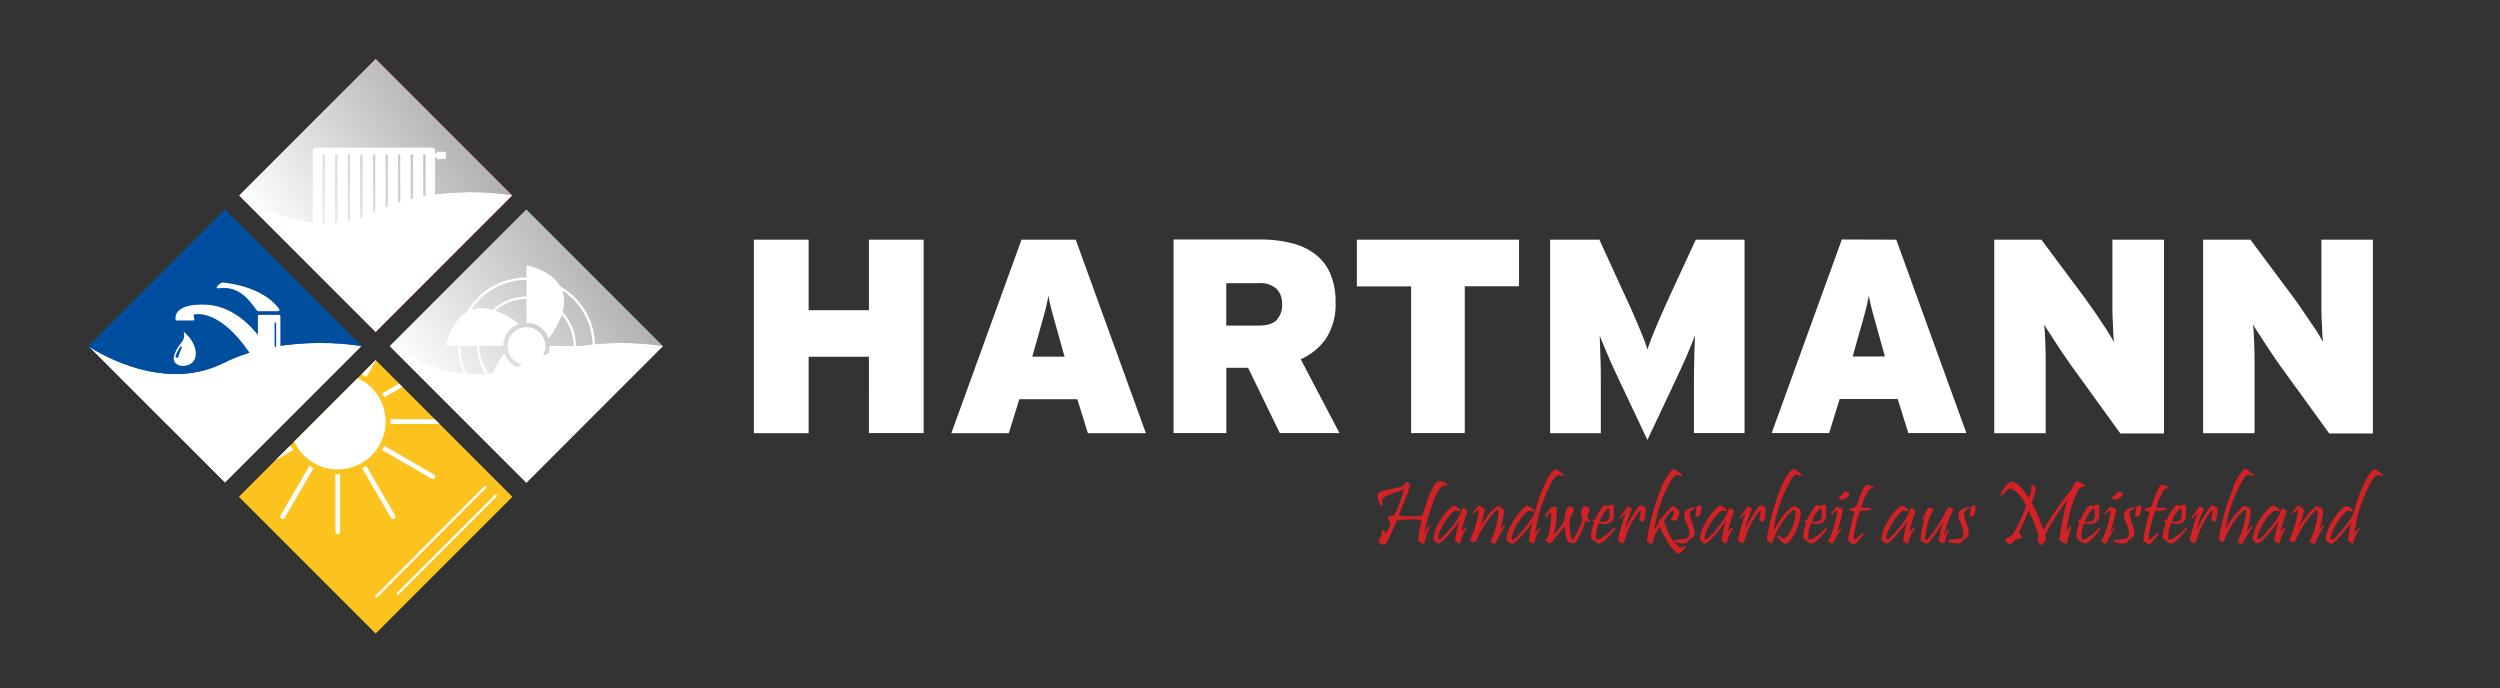 <svg xmlns="http://www.w3.org/2000/svg" xmlns:xlink="http://www.w3.org/1999/xlink" viewBox="0 0 552.84 152.25"><rect x="0" y="0" width="552.84" height="152.25" fill="#333333" stroke="none"/><defs><style>.cls-1{fill:url(#Unbenannter_Verlauf_14);}.cls-2{fill:url(#Unbenannter_Verlauf_18);}.cls-3{fill:url(#Unbenannter_Verlauf_26);}.cls-4{fill:url(#Unbenannter_Verlauf_26-2);}.cls-5{fill:url(#Unbenannter_Verlauf_26-3);}.cls-32,.cls-6{fill:none;}.cls-7{isolation:isolate;}.cls-8{fill:#148ece;}.cls-9{fill:#004f9e;}.cls-10{fill:#fcc31e;}.cls-11{fill:#d2222a;}.cls-12{mix-blend-mode:multiply;}.cls-13{clip-path:url(#clip-path);}.cls-14{clip-path:url(#clip-path-2);}.cls-15{mask:url(#mask);}.cls-16{fill:url(#Unbenannter_Verlauf_13);}.cls-17{clip-path:url(#clip-path-3);}.cls-18{clip-path:url(#clip-path-4);}.cls-19{mask:url(#mask-2);}.cls-20{fill:url(#Unbenannter_Verlauf_17);}.cls-21{clip-path:url(#clip-path-5);}.cls-22{mask:url(#mask-3);}.cls-23{fill:url(#Unbenannter_Verlauf_25);}.cls-24{clip-path:url(#clip-path-6);}.cls-25{mask:url(#mask-4);}.cls-26{fill:url(#Unbenannter_Verlauf_25-2);}.cls-27{clip-path:url(#clip-path-7);}.cls-28{mask:url(#mask-5);}.cls-29{fill:url(#Unbenannter_Verlauf_25-3);}.cls-30{fill:#fff;}.cls-31{clip-path:url(#clip-path-8);}.cls-32{stroke:#fff;stroke-linecap:round;stroke-linejoin:round;stroke-width:0.54px;}.cls-33{fill:#d32125;}</style><linearGradient id="Unbenannter_Verlauf_14" x1="150.68" y1="217.14" x2="152.94" y2="217.14" gradientTransform="matrix(21.87, 0, 0, -21.87, -3203.79, 4825.47)" gradientUnits="userSpaceOnUse"><stop offset="0" stop-color="#fff"></stop><stop offset="1" stop-color="#d9d9d9"></stop></linearGradient><linearGradient id="Unbenannter_Verlauf_18" x1="150.47" y1="218.32" x2="152.73" y2="218.32" gradientTransform="matrix(21.87, 0, 0, -21.87, -3232.55, 4818.07)" gradientUnits="userSpaceOnUse"><stop offset="0" stop-color="#fff"></stop><stop offset="1" stop-color="#d9d9d9"></stop></linearGradient><linearGradient id="Unbenannter_Verlauf_26" x1="149.28" y1="217.63" x2="151.55" y2="217.63" gradientTransform="matrix(21.87, 0, 0, -21.87, -3231.47, 4851.13)" gradientUnits="userSpaceOnUse"><stop offset="0" stop-color="#8c8c8c"></stop><stop offset="1"></stop></linearGradient><linearGradient id="Unbenannter_Verlauf_26-2" x1="150.47" y1="217.84" x2="152.73" y2="217.84" gradientTransform="matrix(21.87, 0, 0, -21.87, -3224.08, 4822.36)" xlink:href="#Unbenannter_Verlauf_26"></linearGradient><linearGradient id="Unbenannter_Verlauf_26-3" x1="150.68" y1="216.66" x2="152.94" y2="216.66" gradientTransform="matrix(21.87, 0, 0, -21.87, -3195.31, 4829.77)" xlink:href="#Unbenannter_Verlauf_26"></linearGradient><clipPath id="clip-path"><rect class="cls-6" x="86.15" y="46.3" width="60.49" height="60.49"></rect></clipPath><clipPath id="clip-path-2"><rect class="cls-6" x="95.01" y="55.16" width="42.77" height="42.77" transform="translate(-20.04 104.72) rotate(-45)"></rect></clipPath><mask id="mask" x="57.73" y="17.88" width="117.33" height="117.33" maskUnits="userSpaceOnUse"><rect class="cls-1" x="74.27" y="34.42" width="84.24" height="84.24" transform="translate(-22.86 80.6) rotate(-35)"></rect></mask><linearGradient id="Unbenannter_Verlauf_13" x1="150.68" y1="217.14" x2="152.94" y2="217.14" gradientTransform="matrix(21.87, 0, 0, -21.87, -3203.79, 4825.47)" gradientUnits="userSpaceOnUse"><stop offset="0" stop-color="#fff"></stop><stop offset="1" stop-color="#b1b1b1"></stop></linearGradient><clipPath id="clip-path-3"><rect class="cls-6" x="52.83" y="12.98" width="60.49" height="60.49"></rect></clipPath><clipPath id="clip-path-4"><rect class="cls-6" x="61.69" y="21.84" width="42.77" height="42.77" transform="translate(-6.23 71.4) rotate(-45)"></rect></clipPath><mask id="mask-2" x="24.41" y="-15.44" width="117.33" height="117.33" maskUnits="userSpaceOnUse"><rect class="cls-2" x="40.95" y="1.1" width="84.24" height="84.24" transform="translate(-9.77 55.46) rotate(-35)"></rect></mask><linearGradient id="Unbenannter_Verlauf_17" x1="150.47" y1="218.32" x2="152.73" y2="218.32" gradientTransform="matrix(21.87, 0, 0, -21.87, -3232.55, 4818.07)" gradientUnits="userSpaceOnUse"><stop offset="0" stop-color="#fff"></stop><stop offset="1" stop-color="#b1b1b1"></stop></linearGradient><clipPath id="clip-path-5"><path class="cls-6" d="M49.37,80.29C35.23,87.4,19.5,76.53,19.5,76.53l30.25,30.24L80,76.53a57.46,57.46,0,0,0-9.27-.69c-6.08,0-14.2.86-21.35,4.45"></path></clipPath><mask id="mask-3" x="4.97" y="47.43" width="89.55" height="87.77" maskUnits="userSpaceOnUse"><rect class="cls-3" x="16.1" y="61.29" width="67.29" height="60.03" transform="translate(-43.38 45.05) rotate(-35)"></rect></mask><linearGradient id="Unbenannter_Verlauf_25" x1="149.28" y1="217.63" x2="151.55" y2="217.63" gradientTransform="matrix(21.87, 0, 0, -21.87, -3231.47, 4851.13)" gradientUnits="userSpaceOnUse"><stop offset="0" stop-color="#fff"></stop><stop offset="1" stop-color="#fff"></stop></linearGradient><clipPath id="clip-path-6"><path class="cls-6" d="M82.69,46.94c-14.14,7.11-29.86-3.76-29.86-3.76L83.07,73.42l30.25-30.24a57.68,57.68,0,0,0-9.28-.69c-6.08,0-14.19.85-21.35,4.45"></path></clipPath><mask id="mask-4" x="38.3" y="14.07" width="89.55" height="87.77" maskUnits="userSpaceOnUse"><rect class="cls-4" x="49.43" y="27.94" width="67.29" height="60.03" transform="translate(-18.22 58.13) rotate(-35)"></rect></mask><linearGradient id="Unbenannter_Verlauf_25-2" x1="150.47" y1="217.84" x2="152.73" y2="217.84" gradientTransform="matrix(21.87, 0, 0, -21.87, -3224.08, 4822.36)" xlink:href="#Unbenannter_Verlauf_25"></linearGradient><clipPath id="clip-path-7"><path class="cls-6" d="M116,80.29c-14.14,7.11-29.86-3.76-29.86-3.76l30.24,30.24,30.25-30.24a57.68,57.68,0,0,0-9.28-.69c-6.08,0-14.19.86-21.35,4.45"></path></clipPath><mask id="mask-5" x="71.65" y="47.43" width="89.55" height="87.77" maskUnits="userSpaceOnUse"><rect class="cls-5" x="82.78" y="61.29" width="67.29" height="60.03" transform="translate(-31.32 83.29) rotate(-35)"></rect></mask><linearGradient id="Unbenannter_Verlauf_25-3" x1="150.68" y1="216.66" x2="152.94" y2="216.66" gradientTransform="matrix(21.87, 0, 0, -21.87, -3195.31, 4829.77)" xlink:href="#Unbenannter_Verlauf_25"></linearGradient><clipPath id="clip-path-8"><rect class="cls-6" x="61.69" y="88.48" width="42.77" height="42.77" transform="translate(-53.36 90.93) rotate(-45)"></rect></clipPath></defs><g class="cls-7"><g id="Ebene_1" data-name="Ebene 1"><rect class="cls-8" x="95.01" y="55.16" width="42.77" height="42.77" transform="translate(-20.03 104.72) rotate(-45)"></rect><rect class="cls-9" x="28.36" y="55.16" width="42.77" height="42.77" transform="translate(-39.56 57.6) rotate(-45)"></rect><rect class="cls-10" x="61.69" y="88.48" width="42.77" height="42.77" transform="translate(-53.36 90.92) rotate(-45)"></rect><rect class="cls-11" x="61.69" y="21.84" width="42.77" height="42.77" transform="translate(-6.23 71.4) rotate(-45)"></rect><g class="cls-12"><g class="cls-13"><g class="cls-14"><g class="cls-15"><rect class="cls-16" x="74.27" y="34.42" width="84.24" height="84.24" transform="translate(-22.86 80.6) rotate(-35)"></rect></g></g></g></g><rect class="cls-6" x="61.69" y="88.48" width="42.77" height="42.77" transform="translate(-53.36 90.92) rotate(-45)"></rect><rect class="cls-6" x="52.83" y="79.63" width="60.49" height="60.49"></rect><g class="cls-12"><g class="cls-17"><g class="cls-18"><g class="cls-19"><rect class="cls-20" x="40.95" y="1.1" width="84.24" height="84.24" transform="translate(-9.77 55.46) rotate(-35)"></rect></g></g></g></g><g class="cls-21"><g class="cls-22"><rect class="cls-23" x="16.1" y="61.29" width="67.29" height="60.03" transform="translate(-43.38 45.05) rotate(-35)"></rect></g></g><g class="cls-24"><g class="cls-25"><rect class="cls-26" x="49.43" y="27.94" width="67.29" height="60.03" transform="translate(-18.22 58.13) rotate(-35)"></rect></g></g><g class="cls-27"><g class="cls-28"><rect class="cls-29" x="82.78" y="61.29" width="67.29" height="60.03" transform="translate(-31.32 83.29) rotate(-35)"></rect></g></g><path class="cls-6" d="M82.69,113.6c-14.14,7.11-29.86-3.76-29.86-3.76l30.24,30.24,30.25-30.24a57.68,57.68,0,0,0-9.28-.69c-6.08,0-14.19.86-21.35,4.45"></path><path class="cls-30" d="M98.44,33.55l-1.76,0a.14.14,0,0,0-.14.14v.28H96.2v-.66a.66.66,0,0,0-.65-.66H69.83a.66.66,0,0,0-.66.66V51.72a.66.66,0,0,0,.66.66H95.55a.66.66,0,0,0,.65-.66v-17h.34v.34a.15.15,0,0,0,.14.14l1.76-.05a.14.14,0,0,0,.14-.14V33.69a.14.14,0,0,0-.14-.14M71.84,51a.11.11,0,0,1-.1.1h-.32a.11.11,0,0,1-.1-.1V34.26a.11.11,0,0,1,.1-.1h.32a.11.11,0,0,1,.1.1Zm2.78,0a.11.11,0,0,1-.11.1H74.2a.1.1,0,0,1-.1-.1V34.26a.1.1,0,0,1,.1-.1h.31a.11.11,0,0,1,.11.1Zm2.77,0a.1.1,0,0,1-.1.1H77a.1.1,0,0,1-.1-.1V34.26a.1.1,0,0,1,.1-.1h.31a.1.1,0,0,1,.1.1Zm2.78,0a.1.1,0,0,1-.1.1h-.32a.11.11,0,0,1-.1-.1V34.26a.11.11,0,0,1,.1-.1h.32a.1.1,0,0,1,.1.1ZM83,51a.11.11,0,0,1-.11.1h-.31a.11.11,0,0,1-.1-.1V34.26a.11.11,0,0,1,.1-.1h.31a.11.11,0,0,1,.11.1Zm2.78,0a.11.11,0,0,1-.11.1h-.31a.1.1,0,0,1-.1-.1V34.26a.1.1,0,0,1,.1-.1h.31a.11.11,0,0,1,.11.1Zm2.77,0a.1.1,0,0,1-.1.1h-.31A.1.1,0,0,1,88,51V34.26a.1.1,0,0,1,.1-.1h.31a.1.1,0,0,1,.1.1Zm2.78,0a.11.11,0,0,1-.1.1h-.32a.11.11,0,0,1-.1-.1V34.26a.11.11,0,0,1,.1-.1h.32a.11.11,0,0,1,.1.1Zm2.78,0a.11.11,0,0,1-.11.1h-.31a.11.11,0,0,1-.1-.1V34.26a.11.11,0,0,1,.1-.1H94a.11.11,0,0,1,.11.1Z"></path><path class="cls-30" d="M48.42,63.76c5.28-.83,7.75,4.45,8.53,5a.28.28,0,0,0,.18.06h4.36a.3.3,0,0,0,.25-.48c-3.81-5.21-12-5.77-12.45-5.86s-2.21,1.47-.87,1.26M57,82.4h5V69.92a.29.29,0,0,0-.3-.29H57.33a.29.29,0,0,0-.3.29v4.17c-1.84-2.34-5.89-6.5-11.52-6.71-6.77-.25-6.79,2.54-6.67,3.3a.24.24,0,0,0,.23.19h3.66a.25.25,0,0,0,.24-.29l-.17-1S49.16,67.5,57,80.88Zm3.72-11a.08.08,0,0,1,.07-.07H61a.08.08,0,0,1,.07.07v9.94a.07.07,0,0,1-.07.07h-.19a.07.07,0,0,1-.07-.07ZM61.91,83H57.06a1,1,0,0,0-1,1v1.77H63V84a1,1,0,0,0-1-1m-21.4-9.65c.63,2.32-1.27,2.39-2.09,5.32s4.43,3.06,4.75,0-2.66-5.32-2.66-5.32m-1.25,5.79a.72.72,0,0,1-.57-.26,8.69,8.69,0,0,1,1.21-2.33,1.94,1.94,0,0,0,.27.28,15,15,0,0,0-.91,2.31"></path><g class="cls-31"><path class="cls-30" d="M74.7,81.56l.52,0V68.84a.52.52,0,0,0-.52-.53.53.53,0,0,0-.53.53V81.59c.17,0,.35,0,.53,0"></path><path class="cls-30" d="M68.42,83.4c.29-.18.6-.36.91-.52L63,71.84a.53.53,0,0,0-1,.27.48.48,0,0,0,.07.26Z"></path><path class="cls-30" d="M53.32,81.49l11,6.37a9,9,0,0,1,.53-.91l-11-6.37a.53.53,0,0,0-.72.19.59.59,0,0,0-.07.26.54.54,0,0,0,.27.46"></path><path class="cls-30" d="M85,87.86l11-6.37a.54.54,0,0,0,.27-.46.48.48,0,0,0-.07-.26.53.53,0,0,0-.72-.19L84.52,87c.18.29.36.59.52.91"></path><path class="cls-30" d="M81,83.4l6.37-11a.48.48,0,0,0,.07-.26.53.53,0,0,0-1-.27l-6.37,11c.32.16.62.34.91.52"></path><path class="cls-30" d="M63,93.22c0-.17,0-.35,0-.52H50.31a.52.52,0,0,0-.52.52.52.52,0,0,0,.52.53H63.06c0-.18,0-.35,0-.53"></path><path class="cls-30" d="M81,103a9,9,0,0,1-.91.53l6.37,11a.53.53,0,0,0,.72.19.5.5,0,0,0,.26-.45.48.48,0,0,0-.07-.26Z"></path><path class="cls-30" d="M99.08,92.7H86.33c0,.17,0,.35,0,.52s0,.35,0,.53H99.08a.52.52,0,0,0,.52-.53.52.52,0,0,0-.52-.52"></path><path class="cls-30" d="M96.07,105,85,98.59c-.16.31-.34.61-.53.91l11,6.37a.52.52,0,1,0,.52-.91"></path><path class="cls-30" d="M64.35,98.59l-11,6.37a.54.54,0,0,0-.2.72.53.53,0,0,0,.72.19l11-6.37c-.19-.3-.37-.6-.53-.91"></path><path class="cls-30" d="M74.7,104.89c-.18,0-.36,0-.53,0v12.75a.52.52,0,0,0,.53.52.52.52,0,0,0,.52-.52V104.86l-.52,0"></path><path class="cls-30" d="M68.42,103l-6.37,11a.48.48,0,0,0-.07.26.5.5,0,0,0,.26.45.53.53,0,0,0,.72-.19l6.37-11a10.28,10.28,0,0,1-.91-.53"></path><path class="cls-30" d="M85.27,93.22A10.58,10.58,0,1,1,74.7,82.65,10.58,10.58,0,0,1,85.27,93.22"></path><line class="cls-32" x1="107.32" y1="107.69" x2="83.22" y2="131.9"></line><line class="cls-32" x1="109.61" y1="109.64" x2="87.99" y2="131.26"></line></g><path class="cls-30" d="M120.59,76.52a4.17,4.17,0,1,0-4.17,4.17,4.17,4.17,0,0,0,4.17-4.17"></path><path class="cls-30" d="M121.31,74.9c10-13.58-4.89-16.21-4.89-16.21V71.37a5.15,5.15,0,0,1,4.89,3.53"></path><path class="cls-30" d="M114.81,71.63c-13.58-10-16.22,4.89-16.22,4.89h12.69a5.15,5.15,0,0,1,3.53-4.89"></path><path class="cls-30" d="M121.57,76.52A5.13,5.13,0,0,1,118,81.4c13.59,10,16.22-4.88,16.22-4.88Z"></path><path class="cls-30" d="M111.54,78.13c-10,13.58,4.88,16.22,4.88,16.22V81.66a5.13,5.13,0,0,1-4.88-3.53"></path><circle class="cls-32" cx="116.42" cy="76.52" r="10.68" transform="translate(-17.18 37.02) rotate(-16.85)"></circle><path class="cls-32" d="M131.31,76.52a14.89,14.89,0,1,0-14.89,14.89A14.88,14.88,0,0,0,131.31,76.52Z"></path><path class="cls-30" d="M225.89,53l-15.52,42.8h12.71l2.33-7.52h12.83l2.33,7.52H253.4L237.88,53Zm2.39,25.87.79-2.82,1-3.54c.29-1,.54-1.94.77-2.75s.41-1.57.58-2.27.3-1.4.42-2.13c.13.73.27,1.43.43,2.11s.36,1.41.58,2.23.48,1.73.77,2.75.61,2.22,1,3.6l.79,2.82ZM513.35,53V67.58c0,1.1,0,2.17.07,3.21s.08,2,.12,2.87a18.73,18.73,0,0,0,.18,2c-.24-.45-.63-1.1-1.16-2S511.44,72,510.79,71l-2-2.93c-.67-1-1.25-1.8-1.74-2.45L497.64,53H487.19v42.8h11.37v-16q0-1.65-.06-3.21c0-1-.09-2-.12-2.87s-.11-1.56-.19-2c.29.49.7,1.16,1.26,2s1.13,1.76,1.77,2.72,1.27,1.92,1.92,2.87,1.23,1.77,1.71,2.42l10.22,14.12h9.66V53Zm-321.2,15.6H178.82V53H166.71v42.8h12.11V78.89h13.33V95.76h12.1V53h-12.1Zm107.9-5.26h12V95.76h11.86V63.3h12V53H300.05Zm167.08,4.28c0,1.1,0,2.17.07,3.21s.08,2,.12,2.87a18.73,18.73,0,0,0,.18,2c-.24-.45-.63-1.1-1.16-2S465.22,72,464.57,71s-1.32-2-2-2.93-1.25-1.8-1.74-2.45L451.42,53H441v42.8h11.37v-16q0-1.65-.06-3.21c0-1-.08-2-.12-2.87a16.36,16.36,0,0,0-.19-2c.29.49.71,1.16,1.26,2s1.14,1.76,1.77,2.72,1.27,1.92,1.93,2.87,1.22,1.77,1.71,2.42l10.21,14.12h9.66V53H467.13ZM369.72,64.4c-1.34,2.93-2.49,5.51-3.43,7.73s-1.59,4-2,5.17a20.66,20.66,0,0,0-.76-2.26c-.35-.9-.76-1.91-1.22-3s-1-2.32-1.56-3.61-1.19-2.61-1.84-4L353.68,53H342.79v42.8H354V85.55c0-2.12,0-4.13-.07-6s-.1-3.68-.18-5.35c.32.82.69,1.71,1.1,2.69s.83,2,1.28,3,.89,2,1.34,2.93.85,1.83,1.22,2.6l5.61,11.86,5.6-11.86c.37-.77.78-1.64,1.22-2.6s.9-1.94,1.34-2.93.88-2,1.28-3,.77-1.87,1.1-2.69c-.08,1.67-.14,3.46-.18,5.35s-.07,3.9-.07,6V95.76h11.19V53H375ZM293.27,74.79a13.77,13.77,0,0,0,2.07-7.88,15.69,15.69,0,0,0-1.19-6.46,10.71,10.71,0,0,0-3.39-4.3,14.39,14.39,0,0,0-5.29-2.42,28.32,28.32,0,0,0-6.81-.77H259.52v42.8h11.67V81.33H276l7,14.43H296.2l-8.56-16.32a13.2,13.2,0,0,0,5.63-4.65m-10.95-4c-.81.81-2.2,1.22-4.15,1.22h-7V62.62h7.16a5.29,5.29,0,0,1,4,1.29,4.65,4.65,0,0,1,1.19,3.3,4.8,4.8,0,0,1-1.22,3.55m125-17.8-15.52,42.8h12.71l2.33-7.52h12.83L422,95.76h12.84L419.33,53Zm2.39,25.87.8-2.82c.36-1.34.69-2.52,1-3.54s.54-1.94.77-2.75.41-1.57.58-2.27.3-1.4.42-2.13c.13.73.27,1.43.43,2.11s.36,1.41.58,2.23.48,1.73.77,2.75.61,2.22,1,3.6l.79,2.82Z"></path><path class="cls-33" d="M319.91,106.92q.24.14.24.27c0,.13-.14.19-.39.19s-.55,0-.48,0a1,1,0,0,0-.6.31,9.15,9.15,0,0,0-1.59,2.93,48.74,48.74,0,0,0-2.13,7.29l.66-1.15c.13-.22.26-.33.4-.33s.12,0,.12.15a1,1,0,0,1-.08.32l-.56,1.32a7.39,7.39,0,0,0-.44,1.44c-.05.39-.15.58-.29.58a3.25,3.25,0,0,1-.9-.39c-.13-.08-.19-.32-.19-.73a22,22,0,0,1,.69-4.15,24.62,24.62,0,0,0-5.45.1c-.28.72-.68,1.65-1.22,2.79a24.87,24.87,0,0,1-1.13,2.24.6.6,0,0,1-.73.34c-.65-.22-1-.42-1-.62a1.17,1.17,0,0,1,.14-.45,12.38,12.38,0,0,0,.58-1.16,7,7,0,0,0,0-.71q0-.3.18-.3c.08,0,.24.14.47.4a.6.6,0,0,1,.21.45,6.93,6.93,0,0,0,1.08-2.13,4.6,4.6,0,0,1-.51-1.36c0-.42.45-.63,1.37-.6.32-.71.71-1.71,1.19-3s.81-2.33.94-2.86a5.1,5.1,0,0,1-1.54.69c-1.17.4-1.95.69-2.34.88-.69.34-1,.73-1,1.15a2.53,2.53,0,0,0,.15.74.5.5,0,0,1,0,.12c0,.14-.07.2-.21.2a.29.29,0,0,1-.27-.16,5.05,5.05,0,0,1-.45-1.07,3.31,3.31,0,0,1-.25-1.13q0-.75,2.13-1.2l2.76-.59a2.21,2.21,0,0,0,1.3-.83c.14-.21.24-.31.29-.31a1.36,1.36,0,0,1,.56.31.45.45,0,0,1,.16.39,14.47,14.47,0,0,1-1,3c-.3.73-.8,2-1.5,3.74a31,31,0,0,0,5.28.06,39.28,39.28,0,0,1,1.44-4.37q1.31-3.27,2.28-3.33a2.89,2.89,0,0,1,1.57.56"></path><path class="cls-33" d="M324.39,113.47a29.38,29.38,0,0,0-1.23,4.16c.09-.09.22-.23.38-.42a3.07,3.07,0,0,1,.3-.33.38.38,0,0,1,.29-.17.13.13,0,0,1,.14.14.35.35,0,0,1-.08.21,8,8,0,0,0-1.21,2.73c-.06.25-.15.39-.26.39a1.52,1.52,0,0,1-.62-.32c-.17-.11-.27-.21-.29-.29a.73.73,0,0,1,0-.43,21.7,21.7,0,0,1,1-4.09,23.52,23.52,0,0,1-2.31,3,13.23,13.23,0,0,1-1.83,1.84,1.25,1.25,0,0,1-.62.28,1,1,0,0,1-.54-.28,1,1,0,0,1-.51-.85,2.32,2.32,0,0,1,0-.24,9.23,9.23,0,0,1,1.26-3.35,13.53,13.53,0,0,1,2.5-3.22,1.27,1.27,0,0,1,.81-.42,3.31,3.31,0,0,1,1.33.93.21.21,0,0,1,.09.16c0,.1-.07.16-.2.16a.37.37,0,0,1-.15,0,1.06,1.06,0,0,0-1.11,0,9.06,9.06,0,0,0-2,2.36,9.55,9.55,0,0,0-1.54,3.49.62.62,0,0,0,0,.13c0,.16.07.24.19.24a1.23,1.23,0,0,0,.79-.46,24.63,24.63,0,0,0,2.33-2.66,13.25,13.25,0,0,0,1.63-2.5c.18-.42.29-.71.34-.87s.17-.44.27-.44a1.76,1.76,0,0,1,.68.4q.22.17.24.3a.82.82,0,0,1-.08.4"></path><path class="cls-33" d="M332.73,116.48c-.39.59-.9,1.45-1.52,2.57l-.34.87a.4.4,0,0,1-.36.3,1.64,1.64,0,0,1-.51-.14c-.25-.11-.38-.21-.38-.31a.77.77,0,0,1,.13-.3,17.06,17.06,0,0,0,1.12-3.2,10.07,10.07,0,0,0,.46-3.07c0-.28-.08-.42-.19-.42s-.21.08-.38.24a20.44,20.44,0,0,0-4.24,6.39c-.15.33-.32.49-.52.49a2,2,0,0,1-.71-.24c-.13-.06-.2-.11-.2-.17a1.36,1.36,0,0,1,.1-.27,23,23,0,0,0,1.12-3.12,16.64,16.64,0,0,0,.67-3.2c0-.23,0-.35,0-.35l-.27.26c-.18.18-.42.41-.73.68a.26.26,0,0,1-.19.09c-.09,0-.14,0-.14-.11a.24.24,0,0,1,.1-.17c.27-.35.64-.8,1.1-1.33a.38.38,0,0,1,.3-.16c.15,0,.29.11.4.33.53.16.77.4.74.72a19.69,19.69,0,0,1-1.09,3.86,16.81,16.81,0,0,1,1.89-2.8,6.88,6.88,0,0,1,1.84-1.83,1.34,1.34,0,0,1,.43-.14.9.9,0,0,1,.41.21c.53.19.8.5.79.93a11.52,11.52,0,0,1-.33,2.19,18.52,18.52,0,0,1-.48,1.93l.72-.93a.2.2,0,0,1,.15-.09q.15,0,.15.18a.36.36,0,0,1,0,.11"></path><path class="cls-33" d="M345.69,104.87a.26.26,0,0,1,.12.2q0,.18-.24.18a.41.41,0,0,1-.18,0,1.76,1.76,0,0,0-.68-.22c-.4,0-.85.4-1.33,1.18a32.67,32.67,0,0,0-3.89,11.62c.16-.17.39-.42.68-.76s.29-.3.36-.3.2.1.05.3a7.13,7.13,0,0,0-1.23,2.78c-.08.24-.17.36-.29.36a.49.49,0,0,1-.22-.08q-.48-.33-.54-.39a.65.65,0,0,1-.19-.5,1.37,1.37,0,0,1,.05-.38c.27-1.5.5-2.61.68-3.34a30.15,30.15,0,0,1-2.15,2.73,10.84,10.84,0,0,1-1.74,1.72,1.29,1.29,0,0,1-.62.28,1,1,0,0,1-.53-.28,1.07,1.07,0,0,1-.63-.9,1.28,1.28,0,0,1,0-.19,9.77,9.77,0,0,1,1.3-3.36,13.47,13.47,0,0,1,2.5-3.21,1.29,1.29,0,0,1,.82-.42,3.31,3.31,0,0,1,1.35.93.19.19,0,0,1,.08.16c0,.1-.07.15-.2.15a.41.41,0,0,1-.15,0,1,1,0,0,0-1.1,0,9.22,9.22,0,0,0-2,2.36,8.91,8.91,0,0,0-1.5,3.49c0,.25,0,.37.2.37a1.26,1.26,0,0,0,.78-.46,25.79,25.79,0,0,0,2.32-2.66,14,14,0,0,0,1.64-2.5,6.33,6.33,0,0,0,.31-.89,36.78,36.78,0,0,1,2.26-6.11,9.65,9.65,0,0,1,1.7-2.66.78.78,0,0,1,.53-.26,1.27,1.27,0,0,1,.7.32l1,.79"></path><path class="cls-33" d="M351.46,114.93a.36.36,0,0,1,.13.27c0,.2-.09.3-.26.3a1.72,1.72,0,0,1-.39-.22l-.26-.16a21.12,21.12,0,0,1-2.09,4.58.87.87,0,0,1-.67.46,2.93,2.93,0,0,1-.69-.16,1.79,1.79,0,0,1-.55-.25,1.42,1.42,0,0,1-.22-.55,12.39,12.39,0,0,1-.44-2.86q-.48.68-1.59,2c-.71.85-1.14,1.38-1.29,1.61a.38.38,0,0,1-.33.18,1.74,1.74,0,0,1-.86-.44.29.29,0,0,1-.14-.21c0-.09.13-.24.39-.44a15.13,15.13,0,0,0,.58-2.47,17.24,17.24,0,0,0,.23-2.53,3.6,3.6,0,0,0-.07-.83c-.13.14-.42.49-.85,1a.31.31,0,0,1-.25.15c-.15,0-.22-.07-.22-.21a.23.23,0,0,1,.07-.17c.2-.26.48-.68.85-1.25a1,1,0,0,1,.46-.45l.74-.2.27,0a.21.21,0,0,1,.22.18c0,.09,0,.31,0,.67a18.68,18.68,0,0,1-.67,5.31,10,10,0,0,0,2.42-3.4c.05-.61.11-1.05.16-1.32a3.26,3.26,0,0,1,.41-1.14q.23-.42.51-.42a1.54,1.54,0,0,1,.72.34c.18.12.27.24.27.34a2.47,2.47,0,0,1-.15.51,5.81,5.81,0,0,1-.72,1.41,9.58,9.58,0,0,0-.09,1.33,12,12,0,0,0,.39,3c.07.29.16.43.27.43s.27-.17.44-.51a20.23,20.23,0,0,0,1.79-4.21l-.26-.35a.7.7,0,0,1-.14-.41,1.42,1.42,0,0,1,.1-.45c.06-.3.13-.59.2-.89s.27-.57.51-.57a1.87,1.87,0,0,1,.79.28.63.63,0,0,1,.29.57,2.45,2.45,0,0,1-.23.86l-.33.79c.06.07.24.24.53.51"></path><path class="cls-33" d="M357,117.18q-2.36,3-3.32,3a2,2,0,0,1-1.16-.64,1,1,0,0,1-.72-.91.82.82,0,0,1,0-.22,16.14,16.14,0,0,1,.7-3c-.23-.12-.35-.23-.35-.35s.06-.13.2-.13a.68.68,0,0,1,.32.09,12.17,12.17,0,0,1,1.55-2.76q.45-.54.81-.54a3.08,3.08,0,0,1,.82.28c0-.2,0-.31.16-.34h.46c.27,0,.41,0,.41.14a1.19,1.19,0,0,1,0,.17,2.29,2.29,0,0,0,0,.25c0,.23,0,.52,0,.86v.69a1.89,1.89,0,0,1-.66,1.68,2.25,2.25,0,0,1-1.35.44,6.75,6.75,0,0,1-1.32-.21,5,5,0,0,0-.37,1.17,7.84,7.84,0,0,0-.26,2c0,.34.12.51.32.51a1.1,1.1,0,0,0,.31-.06,10.1,10.1,0,0,0,3.13-2.43.39.39,0,0,1,.25-.12c.13,0,.19,0,.19.17a.42.42,0,0,1-.1.23m-1.13-4.3c0-.25-.06-.38-.17-.38a.69.69,0,0,0-.31.16,6.25,6.25,0,0,0-1.67,2.69l.68.06a1.49,1.49,0,0,0,1.17-.36,1.46,1.46,0,0,0,.33-1c0,.33,0-.08,0-1.21"></path><path class="cls-33" d="M363.9,112.64a8.8,8.8,0,0,1-.33,2.43c-.08.23-.17.35-.3.35s-.29-.13-.6-.39a.49.49,0,0,1-.12-.55,5.2,5.2,0,0,0,.27-1.42c0-.13,0-.19-.07-.19s-.21.12-.38.35a18.53,18.53,0,0,0-3,5.9c-.21.7-.39,1-.54,1a3.76,3.76,0,0,1-.77-.34c-.22-.1-.29-.32-.22-.64a42.88,42.88,0,0,1,1.65-5.67,12,12,0,0,0-.92,1,.24.24,0,0,1-.21.12c-.11,0-.16,0-.16-.15a.34.34,0,0,1,.07-.19,21.46,21.46,0,0,0,1.27-1.75c.17-.28.33-.42.49-.42a2.15,2.15,0,0,1,.71.27c.2.1.23.24.1.41a11.14,11.14,0,0,0-.81,2q-.56,1.67-.78,2.61a26.68,26.68,0,0,1,3-5.2q.31-.42.51-.42a.83.83,0,0,1,.47.23,1.33,1.33,0,0,1,.52.12.55.55,0,0,1,.16.47"></path><path class="cls-33" d="M372.65,121c-.6.93-1.08,1.4-1.46,1.4s-1.1-.61-1.94-1.82a19.83,19.83,0,0,1-2.17-4.09,8.3,8.3,0,0,0-1.6,3.34c-.07.29-.16.43-.26.43a.81.81,0,0,1-.23-.07c-.54-.23-.8-.46-.8-.7a6.35,6.35,0,0,1,.11-.65,52.75,52.75,0,0,1,2.92-10.54,13,13,0,0,1,2.41-4.25.76.76,0,0,1,.54-.26,1.27,1.27,0,0,1,.7.32l1,.79a.28.28,0,0,1,.13.22c0,.11-.07.17-.22.17a.42.42,0,0,1-.21-.06,1.73,1.73,0,0,0-.67-.22c-.41,0-.86.4-1.35,1.18a31,31,0,0,0-3.75,11.12c.15-.32.51-.92,1.06-1.81a1.86,1.86,0,0,1-.11-.4q0-.24.66-.36a12.23,12.23,0,0,1,2.17-2.59.91.91,0,0,1,.46-.23c.11,0,.32.16.61.48.47.19.7.42.7.7a1.7,1.7,0,0,1,0,.35,5.1,5.1,0,0,1-.52,1.41c-.12.22-.24.33-.37.33a1.56,1.56,0,0,1-.43-.11c-.37-.13-.55-.26-.55-.4s.06-.15.17-.19a2.07,2.07,0,0,0,.51-1.38c0-.17,0-.25-.13-.25a.46.46,0,0,0-.23.11,6.48,6.48,0,0,0-1.84,2.25q1.49,4.56,3.37,5.7a.92.92,0,0,0,.47.14.69.69,0,0,0,.53-.2.52.52,0,0,1,.33-.21c.1,0,.14,0,.14.15a.4.4,0,0,1-.08.2"></path><path class="cls-33" d="M374.76,117.74a1.58,1.58,0,0,1-1.29,1.59,2,2,0,0,1-.31.56,1,1,0,0,1-.66.27,2.54,2.54,0,0,1-.61,0l-1.4-.22a.33.33,0,0,1-.29-.28c0-.17.21-.28.55-.31s1.14-.11,2-.24a1,1,0,0,0,.72-.58,1.2,1.2,0,0,0,.12-.57,7,7,0,0,0-.61-2.15,5.83,5.83,0,0,1-.56-2c.05-.81.8-1.38,2.24-1.69.14,0,.21,0,.21.15s-.05.14-.15.19c-.7.3-1.05.68-1.05,1.12a2.58,2.58,0,0,0,.1.66c.06.26.26.89.58,1.89a6.15,6.15,0,0,1,.37,1.64m1.55-5.58a6.4,6.4,0,0,1-.23,1.4,1,1,0,0,1-.19.43,1.86,1.86,0,0,1-.33.15,1.81,1.81,0,0,1-.45.13c-.1,0-.15-.06-.15-.19a1.7,1.7,0,0,1,0-.28,4,4,0,0,0,.18-1.34c0-.25,0-.41.22-.47a2,2,0,0,1,.61-.24c.2,0,.3.14.3.41"></path><path class="cls-33" d="M383.33,113.47a32.31,32.31,0,0,0-1.23,4.16c.09-.09.22-.23.38-.42s.26-.29.3-.33a.39.39,0,0,1,.29-.17.12.12,0,0,1,.14.14.4.4,0,0,1-.07.21,7.64,7.64,0,0,0-1.21,2.73c-.06.25-.15.39-.27.39a1.5,1.5,0,0,1-.61-.32c-.18-.11-.28-.21-.3-.29a1,1,0,0,1,0-.43,21.7,21.7,0,0,1,1-4.09,23.34,23.34,0,0,1-2.3,3,13.12,13.12,0,0,1-1.84,1.84,1.25,1.25,0,0,1-.62.28,1,1,0,0,1-.53-.28,1,1,0,0,1-.52-.85,2.32,2.32,0,0,1,0-.24,9.42,9.42,0,0,1,1.26-3.35,13.53,13.53,0,0,1,2.5-3.22,1.29,1.29,0,0,1,.81-.42,3.25,3.25,0,0,1,1.33.93.21.21,0,0,1,.09.16c0,.1-.06.16-.2.16l-.15,0a1,1,0,0,0-1.1,0,8.88,8.88,0,0,0-2,2.36,9.42,9.42,0,0,0-1.55,3.49s0,.09,0,.13.07.24.2.24a1.21,1.21,0,0,0,.78-.46,25.75,25.75,0,0,0,2.34-2.66,13.07,13.07,0,0,0,1.62-2.5c.18-.42.29-.71.35-.87s.17-.44.27-.44a1.92,1.92,0,0,1,.68.4q.22.17.24.3a1,1,0,0,1-.09.4"></path><path class="cls-33" d="M390.44,112.64a8.44,8.44,0,0,1-.34,2.43c-.07.23-.17.35-.29.35s-.29-.13-.6-.39a.46.46,0,0,1-.12-.55,5.2,5.2,0,0,0,.27-1.42c0-.13,0-.19-.08-.19s-.2.12-.38.35a18.73,18.73,0,0,0-3,5.9c-.21.7-.39,1-.54,1a3.82,3.82,0,0,1-.76-.34c-.23-.1-.3-.32-.23-.64a42.88,42.88,0,0,1,1.65-5.67,11.3,11.3,0,0,0-.91,1,.24.24,0,0,1-.21.12c-.11,0-.17,0-.17-.15a.37.37,0,0,1,.08-.19,21.46,21.46,0,0,0,1.27-1.75q.24-.42.48-.42a2.17,2.17,0,0,1,.72.27c.2.1.23.24.09.41a12,12,0,0,0-.81,2c-.37,1.11-.63,2-.77,2.61a27.18,27.18,0,0,1,3-5.2c.21-.28.39-.42.51-.42a.85.85,0,0,1,.48.23,1.44,1.44,0,0,1,.52.12.59.59,0,0,1,.16.47"></path><path class="cls-33" d="M398.31,104.87a.26.26,0,0,1,.12.2c0,.13-.08.19-.24.19a.38.38,0,0,1-.18-.06,1.74,1.74,0,0,0-.67-.23c-.4,0-.85.4-1.34,1.19a31.06,31.06,0,0,0-3.79,11.14c.67-1.14,1.17-2,1.5-2.42a13.52,13.52,0,0,1,2.1-2.43,1.48,1.48,0,0,1,.94-.48,1.56,1.56,0,0,1,.67.27,1.17,1.17,0,0,1,.79,1.23,12.24,12.24,0,0,1-.95,3.7,8.35,8.35,0,0,1-1.79,2.79.87.87,0,0,1-.6.28c-.42,0-1-.48-1.75-1.43a.48.48,0,0,1-.13-.29c0-.09.06-.14.17-.14a.49.49,0,0,1,.32.13,1.63,1.63,0,0,0,1,.49,1,1,0,0,0,.77-.47,8.73,8.73,0,0,0,1.21-2.32,8.57,8.57,0,0,0,.62-2.95c0-.34-.11-.5-.34-.5a.71.71,0,0,0-.44.2,13.85,13.85,0,0,0-2.42,2.93,16.65,16.65,0,0,0-1.9,3.91q-.1.36-.27.36a.43.43,0,0,1-.2-.08l-.57-.39a.73.73,0,0,1-.19-.51,1.9,1.9,0,0,1,0-.37,54.27,54.27,0,0,1,2.91-10.54A12.79,12.79,0,0,1,396.1,104a.78.78,0,0,1,.54-.26,1.22,1.22,0,0,1,.69.32l1,.79"></path><path class="cls-33" d="M403.93,117.18q-2.35,3-3.32,3a2,2,0,0,1-1.15-.64c-.49-.22-.73-.53-.73-.91a1.64,1.64,0,0,1,0-.22,16.23,16.23,0,0,1,.71-3c-.24-.12-.36-.23-.36-.35s.07-.13.2-.13a.71.71,0,0,1,.33.09,11.8,11.8,0,0,1,1.55-2.76c.3-.36.56-.54.8-.54a3,3,0,0,1,.82.28c0-.2,0-.31.16-.34h.46c.28,0,.42,0,.42.14a1.19,1.19,0,0,1,0,.17,1.13,1.13,0,0,0,0,.25c0,.23,0,.52,0,.86s0,.58,0,.69a1.92,1.92,0,0,1-.66,1.68,2.28,2.28,0,0,1-1.36.44,6.75,6.75,0,0,1-1.32-.21,5.56,5.56,0,0,0-.37,1.17,7.78,7.78,0,0,0-.25,2c0,.34.11.51.32.51a1,1,0,0,0,.3-.06,10.11,10.11,0,0,0,3.14-2.43.35.35,0,0,1,.25-.12c.12,0,.18,0,.18.17a.36.36,0,0,1-.1.23m-1.13-4.3c0-.25-.06-.38-.17-.38a.69.69,0,0,0-.31.16,6.25,6.25,0,0,0-1.67,2.69l.68.06a1.51,1.51,0,0,0,1.18-.36,1.46,1.46,0,0,0,.32-1c0,.33,0-.08,0-1.21"></path><path class="cls-33" d="M407.44,113.34a39.34,39.34,0,0,1-1.22,4.36,6.92,6.92,0,0,0,.78-.92c.05-.06.09-.09.14-.09s.11.09,0,.27-.31.52-.82,1.33a9.32,9.32,0,0,0-.85,1.65.32.32,0,0,1-.32.22,1.35,1.35,0,0,1-.63-.22c-.17-.09-.26-.16-.26-.2a.83.83,0,0,1,.11-.26,15.42,15.42,0,0,0,1.16-3.08,18,18,0,0,0,.7-3.12c0-.29,0-.44-.09-.44s-.16.07-.31.22l-.6.56c-.22.19-.32.2-.32,0a.3.3,0,0,1,.08-.19,14.84,14.84,0,0,1,1-1.22.45.45,0,0,1,.3-.16.92.92,0,0,1,.46.21,3.39,3.39,0,0,1,.49.15.51.51,0,0,1,.23.5,3.18,3.18,0,0,1,0,.4m1.37-4.25a.33.33,0,0,1,.15.26c0,.19-.27.48-.83.87a1.39,1.39,0,0,1-1.07.28,1.52,1.52,0,0,1-.5-.22.6.6,0,0,1-.11-.12.12.12,0,0,1,0-.1s.06,0,.12,0a12.37,12.37,0,0,0,1.17-1.12c.15-.17.26-.25.32-.25a2,2,0,0,1,.76.42"></path><path class="cls-33" d="M414,107.55c.18.1.28.21.28.33s-.07.13-.19.13l-.12,0h-.12c-.25,0-.55.27-.9.8a17.53,17.53,0,0,0-1.29,3.13.63.63,0,0,0-.06.25s.11.07.26.08a9.25,9.25,0,0,0,1.53,0c.22,0,.33.08.33.28s-.08.23-.25.27l-2.15.17a28,28,0,0,0-1.41,5.77,1.77,1.77,0,0,0,0,.22c0,.22.05.33.16.33s.7-.42,1.59-1.27a.45.45,0,0,1,.3-.16.14.14,0,0,1,.15.11.32.32,0,0,1-.09.27,14.93,14.93,0,0,1-1.54,1.77.87.87,0,0,1-.54.3,1.28,1.28,0,0,1-.65-.34c-.37-.1-.56-.29-.56-.58a1,1,0,0,1,0-.16,47.68,47.68,0,0,1,1.41-6.16l-.93-.14a.2.2,0,0,1-.19-.23.25.25,0,0,1,.2-.27l.72-.22a2.43,2.43,0,0,0,.61-.29,22.75,22.75,0,0,1,1.64-4.16c.22-.36.47-.55.73-.55a2.54,2.54,0,0,1,1.07.39"></path><path class="cls-33" d="M423.48,113.47a29.38,29.38,0,0,0-1.23,4.16c.09-.09.22-.23.38-.42a3.07,3.07,0,0,1,.3-.33.38.38,0,0,1,.29-.17.13.13,0,0,1,.14.14.35.35,0,0,1-.08.21,8,8,0,0,0-1.21,2.73c-.06.25-.15.39-.26.39a1.5,1.5,0,0,1-.61-.32c-.18-.11-.28-.21-.3-.29a.73.73,0,0,1,0-.43,21.7,21.7,0,0,1,1-4.09,24.29,24.29,0,0,1-2.3,3,13.7,13.7,0,0,1-1.84,1.84,1.25,1.25,0,0,1-.62.28,1,1,0,0,1-.54-.28,1,1,0,0,1-.51-.85,2.32,2.32,0,0,1,0-.24,9.42,9.42,0,0,1,1.26-3.35,13.53,13.53,0,0,1,2.5-3.22,1.27,1.27,0,0,1,.81-.42,3.25,3.25,0,0,1,1.33.93.21.21,0,0,1,.09.16c0,.1-.07.16-.2.16a.37.37,0,0,1-.15,0,1.06,1.06,0,0,0-1.11,0,9.06,9.06,0,0,0-2,2.36,9.55,9.55,0,0,0-1.54,3.49.62.62,0,0,0,0,.13c0,.16.06.24.2.24a1.23,1.23,0,0,0,.78-.46,24.63,24.63,0,0,0,2.33-2.66,13.25,13.25,0,0,0,1.63-2.5c.18-.42.29-.71.34-.87s.18-.44.27-.44a1.76,1.76,0,0,1,.68.4.58.58,0,0,1,.25.3,1,1,0,0,1-.09.4"></path><path class="cls-33" d="M431.86,112.9a20.24,20.24,0,0,0-1.94,5.63c.19-.31.41-.72.67-1.21,0-.09.08-.14.15-.14s.15.07.15.19a.27.27,0,0,1,0,.12,15.14,15.14,0,0,0-.82,2.19c-.08.32-.18.49-.31.49a2,2,0,0,1-.76-.38.7.7,0,0,1-.2-.76,23.93,23.93,0,0,1,1-3.68,35.31,35.31,0,0,1-3.14,4.49.82.82,0,0,1-.62.33,1.31,1.31,0,0,1-.64-.23c-.44-.08-.67-.31-.67-.7a2,2,0,0,1,0-.23,15.55,15.55,0,0,1,1-4.61l-.49.45c-.09.08-.15.09-.2.06s0-.11,0-.22a6.73,6.73,0,0,0,.62-1,4.7,4.7,0,0,1,.63-1.18.5.5,0,0,1,.37-.21,1.66,1.66,0,0,1,.77.31c.09.06.13.12.13.18l-.21.31a11.29,11.29,0,0,0-1,2.61,12.9,12.9,0,0,0-.6,3.29c0,.28.06.42.17.42s.28-.12.51-.36a23.82,23.82,0,0,0,2.17-3,24.69,24.69,0,0,0,1.51-2.55,3,3,0,0,1,.71-1.16.58.58,0,0,1,.31-.12,1.41,1.41,0,0,1,.52.21q.39.19.39.3s0,0-.06.08a.24.24,0,0,0-.1.1"></path><path class="cls-33" d="M435.39,117.74a1.58,1.58,0,0,1-1.29,1.59,1.81,1.81,0,0,1-.31.56,1,1,0,0,1-.66.27,2.44,2.44,0,0,1-.6,0l-1.41-.22a.31.31,0,0,1-.28-.28c0-.17.21-.28.54-.31s1.14-.11,2-.24a1,1,0,0,0,.72-.58,1.2,1.2,0,0,0,.12-.57,7.22,7.22,0,0,0-.6-2.15,5.7,5.7,0,0,1-.57-2c.05-.81.8-1.38,2.24-1.69.15,0,.22,0,.22.15s-.06.14-.16.19c-.7.3-1.05.68-1.05,1.12a3.12,3.12,0,0,0,.1.66c.06.26.26.89.58,1.89a5.77,5.77,0,0,1,.37,1.64m1.55-5.58a6.4,6.4,0,0,1-.23,1.4,1,1,0,0,1-.19.43,1.54,1.54,0,0,1-.33.15,1.81,1.81,0,0,1-.45.13c-.1,0-.15-.06-.15-.19a1.11,1.11,0,0,1,.05-.28,4.19,4.19,0,0,0,.17-1.34c0-.25,0-.41.22-.47a2,2,0,0,1,.61-.24c.21,0,.3.14.3.41"></path><path class="cls-33" d="M461,107.36a.18.18,0,0,1,.06.13c0,.13-.1.2-.31.2l-.18,0-.19,0c-.3,0-.61.3-.92.89a26,26,0,0,0-2.47,9.14l.6-1.12c.07-.14.15-.21.26-.21s.18.08.18.24a.74.74,0,0,1-.06.27,14.7,14.7,0,0,0-.79,2.91c-.06.27-.19.42-.38.42a2,2,0,0,1-1-.51,1.13,1.13,0,0,1-.37-.39,1.29,1.29,0,0,1,0-.56c.23-1.41.54-3,.9-4.75a20.19,20.19,0,0,1,.94-3.56,33.76,33.76,0,0,0-2.51,3.53q-1.46,2.3-2.54,4.36a3.19,3.19,0,0,1,.19.9c0,.25-.21.58-.64,1-.22.2-.37.3-.44.3s-.26-.25-.57-.77a1.17,1.17,0,0,1-.2-.53,2.1,2.1,0,0,1,.28-.66,32.16,32.16,0,0,0-2.26-5.63q-1.05,2.64-2.13,4.82c.47.52.7.87.7,1.06s-.16.23-.48.27a2.39,2.39,0,0,0-1.71,1c0,.2-.14.3-.29.3a2,2,0,0,1-1-.6c-.15-.12-.22-.22-.22-.3s.06-.15.18-.26a11.79,11.79,0,0,1,1.48-1.08,33,33,0,0,0,2.94-6.32,7.72,7.72,0,0,0-2.94-3.63,1.13,1.13,0,0,0-.55-.17,1.16,1.16,0,0,0-.78.38l-.76.82a.58.58,0,0,1-.43.24c-.12,0-.18,0-.18-.17a.48.48,0,0,1,.06-.21c.87-1.75,1.71-2.61,2.51-2.58s2.17,1.21,3.68,3.52a5.72,5.72,0,0,0,.55-2.28c0-.35,0-.53.15-.53a1.87,1.87,0,0,1,.69.42.64.64,0,0,1,.14.52,15.75,15.75,0,0,1-.9,3,40.89,40.89,0,0,1,2.59,6,67.76,67.76,0,0,1,6.16-8.88,10.46,10.46,0,0,1,.84-1.53.62.62,0,0,1,.51-.34,3.59,3.59,0,0,1,1.62.94"></path><path class="cls-33" d="M464.35,117.18q-2.36,3-3.32,3a2,2,0,0,1-1.15-.64c-.49-.22-.73-.53-.73-.91a1.64,1.64,0,0,1,0-.22,16.23,16.23,0,0,1,.71-3c-.24-.12-.36-.23-.36-.35s.06-.13.2-.13a.68.68,0,0,1,.32.09,12.12,12.12,0,0,1,1.56-2.76c.29-.36.56-.54.8-.54a3,3,0,0,1,.82.28c0-.2,0-.31.16-.34h.46c.28,0,.42,0,.42.14a1.19,1.19,0,0,1,0,.17,1.13,1.13,0,0,0,0,.25c0,.23,0,.52,0,.86s0,.58,0,.69a1.92,1.92,0,0,1-.66,1.68,2.28,2.28,0,0,1-1.36.44,6.75,6.75,0,0,1-1.32-.21,5.56,5.56,0,0,0-.37,1.17,7.35,7.35,0,0,0-.25,2c0,.34.11.51.32.51a1.11,1.11,0,0,0,.3-.06A10.1,10.1,0,0,0,464,116.9a.39.39,0,0,1,.26-.12c.12,0,.18,0,.18.17a.36.36,0,0,1-.1.23m-1.13-4.3c0-.25-.06-.38-.17-.38a.69.69,0,0,0-.31.16,6.25,6.25,0,0,0-1.67,2.69l.68.06a1.51,1.51,0,0,0,1.18-.36,1.46,1.46,0,0,0,.32-1c0,.33,0-.08,0-1.21"></path><path class="cls-33" d="M467.86,113.34a39.34,39.34,0,0,1-1.22,4.36,6.92,6.92,0,0,0,.78-.92c.05-.06.09-.09.14-.09s.11.09,0,.27-.31.52-.82,1.33a9.32,9.32,0,0,0-.85,1.65.32.32,0,0,1-.32.22,1.35,1.35,0,0,1-.63-.22c-.17-.09-.26-.16-.26-.2a.83.83,0,0,1,.11-.26A15.42,15.42,0,0,0,466,116.4a16.82,16.82,0,0,0,.69-3.12c0-.29,0-.44-.08-.44s-.16.07-.32.22l-.6.56c-.21.19-.32.2-.32,0a.32.32,0,0,1,.09-.19,13,13,0,0,1,1-1.22.45.45,0,0,1,.3-.16,1,1,0,0,1,.46.21,3.39,3.39,0,0,1,.49.15.53.53,0,0,1,.23.5,3.18,3.18,0,0,1,0,.4m1.37-4.25a.33.33,0,0,1,.15.26c0,.19-.28.48-.83.87a1.4,1.4,0,0,1-1.07.28,1.52,1.52,0,0,1-.5-.22.6.6,0,0,1-.11-.12s0-.08,0-.1.06,0,.12,0a12.37,12.37,0,0,0,1.17-1.12c.15-.17.26-.25.32-.25a2,2,0,0,1,.76.42"></path><path class="cls-33" d="M472,117.74a1.59,1.59,0,0,1-1.3,1.59,1.62,1.62,0,0,1-.31.56.94.94,0,0,1-.66.27,2.46,2.46,0,0,1-.6,0l-1.4-.22a.32.32,0,0,1-.29-.28c0-.17.21-.28.55-.31s1.14-.11,2-.24a1,1,0,0,0,.72-.58,1.09,1.09,0,0,0,.13-.57,7,7,0,0,0-.61-2.15,5.83,5.83,0,0,1-.56-2c.05-.81.79-1.38,2.24-1.69.14,0,.21,0,.21.15s-.05.14-.15.19c-.7.3-1.05.68-1.05,1.12a2.58,2.58,0,0,0,.1.66c.06.26.25.89.58,1.89a6.15,6.15,0,0,1,.37,1.64m1.55-5.58a7.09,7.09,0,0,1-.23,1.4,1,1,0,0,1-.2.43,1.31,1.31,0,0,1-.33.15,1.92,1.92,0,0,1-.44.13c-.1,0-.15-.06-.15-.19a1,1,0,0,1,0-.28,4.29,4.29,0,0,0,.18-1.34c0-.25,0-.41.22-.47a1.92,1.92,0,0,1,.61-.24c.2,0,.3.14.3.41"></path><path class="cls-33" d="M479.25,107.55q.27.15.27.33c0,.09-.06.13-.18.13l-.13,0h-.12c-.25,0-.54.27-.89.8a17.53,17.53,0,0,0-1.29,3.13.48.48,0,0,0-.06.25s.1.07.25.08a9.25,9.25,0,0,0,1.53,0c.23,0,.34.08.34.28s-.09.23-.26.27l-2.14.17a27.47,27.47,0,0,0-1.42,5.77,1.77,1.77,0,0,0,0,.22c0,.22.05.33.17.33s.7-.42,1.58-1.27a.45.45,0,0,1,.3-.16.14.14,0,0,1,.15.11.34.34,0,0,1-.08.27,14.94,14.94,0,0,1-1.55,1.77.88.88,0,0,1-.53.3,1.34,1.34,0,0,1-.66-.34c-.37-.1-.55-.29-.55-.58a.47.47,0,0,1,0-.16,45.82,45.82,0,0,1,1.4-6.16l-.93-.14a.2.2,0,0,1-.18-.23.24.24,0,0,1,.19-.27l.72-.22a2.68,2.68,0,0,0,.62-.29,23,23,0,0,1,1.63-4.16c.23-.36.47-.55.73-.55a2.53,2.53,0,0,1,1.08.39"></path><path class="cls-33" d="M483.46,117.18q-2.35,3-3.32,3a2,2,0,0,1-1.16-.64,1,1,0,0,1-.72-.91.82.82,0,0,1,0-.22,16.14,16.14,0,0,1,.7-3c-.23-.12-.35-.23-.35-.35s.06-.13.2-.13a.68.68,0,0,1,.32.09,12.17,12.17,0,0,1,1.55-2.76q.45-.54.81-.54a3,3,0,0,1,.81.28c0-.2,0-.31.17-.34H483c.27,0,.41,0,.41.14s0,.08,0,.17a.74.74,0,0,0,0,.25v.86c0,.35,0,.58,0,.69a1.89,1.89,0,0,1-.66,1.68,2.25,2.25,0,0,1-1.35.44,6.75,6.75,0,0,1-1.32-.21,5,5,0,0,0-.37,1.17,7.84,7.84,0,0,0-.26,2q0,.51.33.51a1.11,1.11,0,0,0,.3-.06,10.1,10.1,0,0,0,3.13-2.43.39.39,0,0,1,.25-.12c.13,0,.19,0,.19.17a.36.36,0,0,1-.1.23m-1.14-4.3c0-.25-.05-.38-.16-.38a.69.69,0,0,0-.31.16,6.25,6.25,0,0,0-1.67,2.69l.68.06a1.49,1.49,0,0,0,1.17-.36,1.41,1.41,0,0,0,.33-1c0,.33,0-.08,0-1.21"></path><path class="cls-33" d="M490.36,112.64a8.44,8.44,0,0,1-.34,2.43c-.07.23-.17.35-.29.35s-.29-.13-.6-.39a.49.49,0,0,1-.12-.55,4.92,4.92,0,0,0,.28-1.42c0-.13,0-.19-.08-.19s-.2.12-.38.35a18.53,18.53,0,0,0-3,5.9c-.21.7-.4,1-.54,1a3.76,3.76,0,0,1-.77-.34c-.22-.1-.3-.32-.23-.64a44.32,44.32,0,0,1,1.66-5.67,9.87,9.87,0,0,0-.91,1,.26.26,0,0,1-.22.12c-.11,0-.16,0-.16-.15a.34.34,0,0,1,.07-.19,21.08,21.08,0,0,0,1.28-1.75q.24-.42.48-.42a2.07,2.07,0,0,1,.71.27c.2.1.23.24.1.41a11.14,11.14,0,0,0-.81,2q-.56,1.67-.78,2.61a27.72,27.72,0,0,1,3-5.2c.22-.28.39-.42.52-.42a.83.83,0,0,1,.47.23,1.33,1.33,0,0,1,.52.12.55.55,0,0,1,.16.47"></path><path class="cls-33" d="M498.22,104.87a.31.31,0,0,1,.13.22c0,.11-.08.17-.23.17a.41.41,0,0,1-.2-.06,1.68,1.68,0,0,0-.67-.22c-.4,0-.84.4-1.32,1.18a31.85,31.85,0,0,0-3.8,10.94,16.84,16.84,0,0,1,3.62-4.86,1.28,1.28,0,0,1,.64-.39,3.1,3.1,0,0,1,.49.27,3.81,3.81,0,0,1,.58.28,1,1,0,0,1,.25.78,1.94,1.94,0,0,1,0,.33,18.74,18.74,0,0,1-1,4.19q.3-.4,1-1.2a.4.4,0,0,1,.26-.16c.07,0,.1,0,.1.12a.67.67,0,0,1-.12.34c-.38.54-.87,1.33-1.5,2.38L496,120c-.08.21-.2.31-.34.31A1.41,1.41,0,0,1,495,120c-.13-.09-.16-.23-.07-.43a22.17,22.17,0,0,0,1.77-6.26c0-.39,0-.59-.17-.59a1.36,1.36,0,0,0-.53.33,11,11,0,0,0-1.84,2.14,17.63,17.63,0,0,0-2.22,4.12c-.14.4-.28.6-.4.6a1.49,1.49,0,0,1-.65-.4.68.68,0,0,1-.17-.67,53.35,53.35,0,0,1,2.94-10.54A13,13,0,0,1,496,104a.8.8,0,0,1,.54-.26,1.29,1.29,0,0,1,.69.32l1,.79"></path><path class="cls-33" d="M505.55,113.47a29.38,29.38,0,0,0-1.23,4.16c.09-.09.22-.23.38-.42s.26-.29.3-.33a.38.38,0,0,1,.29-.17.13.13,0,0,1,.14.14.4.4,0,0,1-.07.21,7.85,7.85,0,0,0-1.22,2.73c-.06.25-.15.39-.26.39a1.5,1.5,0,0,1-.61-.32c-.18-.11-.28-.21-.3-.29a1,1,0,0,1,0-.43,21.7,21.7,0,0,1,1-4.09,23.34,23.34,0,0,1-2.3,3,13.7,13.7,0,0,1-1.84,1.84,1.25,1.25,0,0,1-.62.28,1.09,1.09,0,0,1-.54-.28,1,1,0,0,1-.51-.85,2.32,2.32,0,0,1,0-.24,9.42,9.42,0,0,1,1.26-3.35,13.53,13.53,0,0,1,2.5-3.22,1.27,1.27,0,0,1,.81-.42,3.25,3.25,0,0,1,1.33.93.21.21,0,0,1,.09.16c0,.1-.07.16-.2.16a.37.37,0,0,1-.15,0,1.06,1.06,0,0,0-1.11,0,9.06,9.06,0,0,0-2,2.36,9.55,9.55,0,0,0-1.54,3.49.62.62,0,0,0,0,.13c0,.16.07.24.2.24a1.23,1.23,0,0,0,.78-.46,24.63,24.63,0,0,0,2.33-2.66,13.25,13.25,0,0,0,1.63-2.5c.18-.42.29-.71.34-.87s.18-.44.27-.44a1.76,1.76,0,0,1,.68.4.58.58,0,0,1,.25.3,1,1,0,0,1-.09.4"></path><path class="cls-33" d="M513.89,116.48c-.39.59-.89,1.45-1.51,2.57-.12.29-.24.58-.34.87s-.22.3-.36.3a1.62,1.62,0,0,1-.52-.14c-.25-.11-.38-.21-.38-.31a.77.77,0,0,1,.13-.3,17.75,17.75,0,0,0,1.13-3.2,10.32,10.32,0,0,0,.45-3.07c0-.28-.08-.42-.19-.42s-.21.08-.38.24a20.42,20.42,0,0,0-4.23,6.39c-.15.33-.33.49-.53.49a2,2,0,0,1-.71-.24c-.13-.06-.2-.11-.2-.17a2,2,0,0,1,.11-.27,24.6,24.6,0,0,0,1.11-3.12,15.9,15.9,0,0,0,.67-3.2c0-.23,0-.35,0-.35l-.27.26c-.17.18-.42.41-.73.68a.26.26,0,0,1-.19.09c-.09,0-.14,0-.14-.11a.24.24,0,0,1,.1-.17c.28-.35.64-.8,1.1-1.33a.38.38,0,0,1,.3-.16c.15,0,.29.11.4.33.53.16.78.4.74.72a19.69,19.69,0,0,1-1.09,3.86,16.81,16.81,0,0,1,1.89-2.8,6.88,6.88,0,0,1,1.84-1.83,1.34,1.34,0,0,1,.43-.14.86.86,0,0,1,.41.21c.54.19.8.5.79.93a11.52,11.52,0,0,1-.33,2.19,18.52,18.52,0,0,1-.48,1.93l.72-.93a.2.2,0,0,1,.15-.09q.15,0,.15.18a.36.36,0,0,1,0,.11"></path><path class="cls-33" d="M526.85,104.87a.26.26,0,0,1,.12.2q0,.18-.24.18a.49.49,0,0,1-.18,0,1.76,1.76,0,0,0-.68-.22c-.4,0-.85.4-1.33,1.18a32.67,32.67,0,0,0-3.89,11.62c.17-.17.39-.42.68-.76s.29-.3.37-.3.19.1,0,.3a7.13,7.13,0,0,0-1.23,2.78c-.08.24-.17.36-.29.36a.43.43,0,0,1-.21-.08,6.21,6.21,0,0,1-.55-.39.65.65,0,0,1-.19-.5,1.37,1.37,0,0,1,.05-.38c.27-1.5.5-2.61.69-3.34a32.2,32.2,0,0,1-2.16,2.73,10.84,10.84,0,0,1-1.74,1.72,1.25,1.25,0,0,1-.62.28,1,1,0,0,1-.53-.28,1.09,1.09,0,0,1-.63-.9.65.65,0,0,1,0-.19,9.53,9.53,0,0,1,1.29-3.36,13.47,13.47,0,0,1,2.5-3.21,1.31,1.31,0,0,1,.82-.42,3.31,3.31,0,0,1,1.35.93.19.19,0,0,1,.08.16c0,.1-.06.15-.2.15a.36.36,0,0,1-.14,0,1.06,1.06,0,0,0-1.11,0,9.22,9.22,0,0,0-2,2.36,8.91,8.91,0,0,0-1.5,3.49c0,.25,0,.37.2.37a1.26,1.26,0,0,0,.78-.46,24.64,24.64,0,0,0,2.32-2.66,14,14,0,0,0,1.64-2.5,6.33,6.33,0,0,0,.31-.89,36.78,36.78,0,0,1,2.26-6.11,9.39,9.39,0,0,1,1.71-2.66.74.74,0,0,1,.52-.26,1.27,1.27,0,0,1,.7.32l1,.79"></path></g></g></svg>
